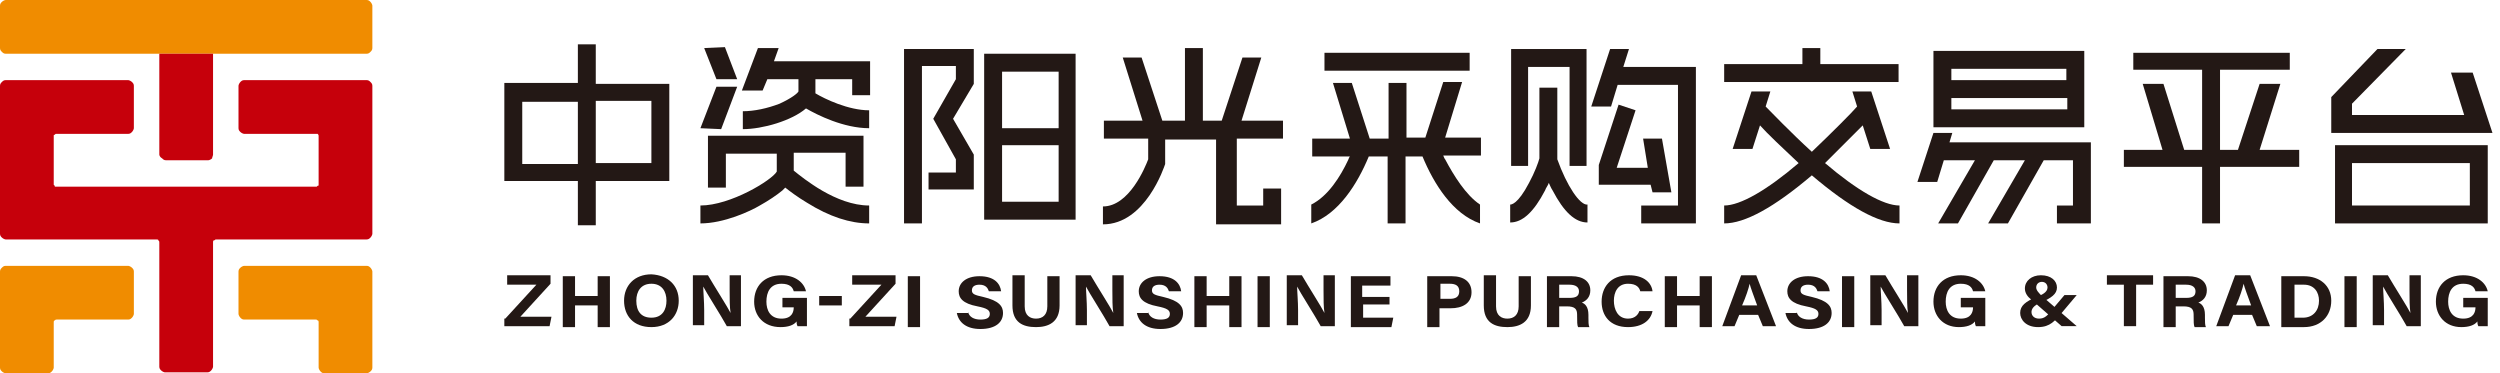 <?xml version="1.0" encoding="utf-8"?>
<!-- Generator: Adobe Illustrator 24.0.0, SVG Export Plug-In . SVG Version: 6.00 Build 0)  -->
<svg version="1.1" id="图层_1" xmlns="http://www.w3.org/2000/svg" xmlns:xlink="http://www.w3.org/1999/xlink" x="0px" y="0px"
	 viewBox="0 0 265.2 39.6" style="enable-background:new 0 0 265.2 39.6;" xml:space="preserve">
<style type="text/css">
	.st0{fill:#231815;}
	.st1{fill:#F08C00;}
	.st2{fill:#C6000B;}
</style>
<g>
	<g>
		<polygon class="st0" points="101.1,12.6 103.3,8.9 103.3,5.2 95.9,5.2 95.9,23.7 97.8,23.7 97.8,7 101.4,7 101.4,8.4 99,12.6 
			99,12.6 101.4,16.9 101.4,18.3 98.5,18.3 98.5,20.1 103.3,20.1 103.3,16.4 101.1,12.6 		"/>
		<path class="st0" d="M104.4,23.3h9.7V5.7h-9.7V23.3z M106.3,21.4v-6h6v6H106.3z M112.3,7.6v6h-6v-6H112.3z"/>
		<polygon class="st0" points="201.4,6.8 193.1,6.8 193.1,5.1 191.2,5.1 191.2,6.8 182.9,6.8 182.9,8.7 201.4,8.7 		"/>
		<path class="st0" d="M134.4,21.8h-3.2v-7.1h4.9v-1.9h-4.4l2.1-6.7h-2l-2.2,6.7h-2V5.1h-1.9v7.7h-2.4l-2.2-6.7h-2l2.1,6.7h-4.1v1.9
			h4.7v2.2c-0.3,0.8-2,5-4.8,5v1.9c4.5,0,6.5-6.1,6.6-6.4l0-0.1v-2.5h5.4v9h6.9v-3.8h-1.9V21.8z"/>
		<g>
			<polygon class="st0" points="168.3,5.2 160.3,5.2 160.3,17.6 162.1,17.6 162.1,7.1 166.5,7.1 166.5,17.6 168.3,17.6 			"/>
			<polygon class="st0" points="172.2,7.1 172.8,5.2 170.8,5.2 168.8,11.3 170.9,11.3 171.6,9 178,9 178,21.8 174.1,21.8 
				174.1,23.7 179.9,23.7 179.9,7.1 			"/>
		</g>
		<g>
			<rect x="140.5" y="5.6" class="st0" width="15.4" height="1.9"/>
			<path class="st0" d="M153.3,16.9c-0.1-0.1-0.1-0.2-0.2-0.4h4v-1.9h-3.8l1.8-5.9h-2l-1.9,5.9h-2V8.8h-1.9v5.9h-2l-1.9-5.9h-2
				l1.8,5.9h-4v1.9h4c-0.1,0.1-0.1,0.2-0.2,0.4c-0.8,1.7-2.1,3.8-3.9,4.7v2c2.9-1,4.9-4.2,6.1-7.1h2v7.1h1.9v-7.1h1.8
				c1.2,2.9,3.2,6.1,6.1,7.1v-2C155.5,20.7,154.2,18.6,153.3,16.9z"/>
		</g>
		<path class="st0" d="M165.2,16.9V9.3h-1.9v7.5c-0.1,0.4-0.5,1.5-1.1,2.6c-1.2,2.3-1.9,2.3-2,2.3v1.9c1.3,0,2.5-1.1,3.7-3.4
			c0.1-0.3,0.3-0.5,0.4-0.8c0.1,0.2,0.2,0.5,0.4,0.8c1.2,2.3,2.4,3.4,3.7,3.4v-1.9C167.6,21.8,166.2,19.7,165.2,16.9z"/>
		<polygon class="st0" points="171.7,11.1 169.6,17.5 169.6,19.6 175.1,19.6 175.3,20.4 177.3,20.4 176.3,14.7 174.3,14.7 
			174.8,17.8 171.5,17.8 173.5,11.7 		"/>
		<path class="st0" d="M197.6,13.3l0.8,2.5h2.1l-2-6.1h-2l0.5,1.6c-0.5,0.6-2.7,2.8-4.8,4.8c-2.2-2-4.5-4.4-4.9-4.8l0.5-1.6h-2
			l-2,6.1h2.1l0.8-2.5c0.7,0.8,2.5,2.5,4.1,4c-3.4,2.9-6.2,4.5-7.9,4.5v1.9c2.2,0,5.3-1.7,9.3-5.1c0,0,0,0,0,0c0,0,0,0,0,0
			c4,3.4,7.1,5.1,9.3,5.1v-1.9c-1.7,0-4.5-1.6-7.9-4.5C195.1,15.8,196.8,14.1,197.6,13.3z"/>
		<path class="st0" d="M221.1,5.4h-16v8.1h16V5.4z M219.2,7.3v1.2H207V7.3H219.2z M207,11.6v-1.2h12.3v1.2H207z"/>
		<polygon class="st0" points="206.8,15.1 207.1,14.1 205.1,14.1 203.4,19.3 205.5,19.3 206.2,17 209.5,17 205.6,23.7 207.7,23.7 
			211.5,17 214.8,17 210.9,23.7 213,23.7 216.8,17 219.9,17 219.9,21.8 218.2,21.8 218.2,23.7 221.8,23.7 221.8,15.1 		"/>
		<path class="st0" d="M63.2,4.7h-1.9v4.1h-7.8v10.4h7.8v4.7h1.9v-4.7h7.8V8.9h-7.8V4.7z M61.3,17.4h-5.9v-6.6h5.9V17.4z M69.1,10.7
			v6.6h-5.9v-6.6H69.1z"/>
		<polygon class="st0" points="78.2,9.2 76,9.2 74.3,13.6 76.5,13.7 		"/>
		<path class="st0" d="M82.6,5.1l-2.2,0l-1.7,4.5l2.2,0l0.5-1.2h3.3v1.3c-0.1,0.2-0.7,0.7-2,1.3c-1.3,0.5-2.7,0.8-3.9,0.8v1.9
			c2.1,0,5.2-0.9,6.7-2.2c1.2,0.7,4,2.1,6.7,2.1v-1.9c-2.2,0-4.7-1.2-5.7-1.8c0,0,0-0.1,0-0.1V8.4h3.9v1.7h1.9V6.5H82.1L82.6,5.1z"
			/>
		<polygon class="st0" points="78.2,8.4 76.9,5 74.7,5.1 76,8.4 		"/>
		<path class="st0" d="M84.3,16.2h5.4v3.6h1.9v-5.4H75.1v5.5H77v-3.6h5.4v1.9c-0.5,0.9-4.9,3.6-8.1,3.6v1.9c2.5,0,5.3-1.3,6.3-1.9
			c0.9-0.5,1.8-1.1,2.4-1.6c0.1-0.1,0.2-0.2,0.3-0.3c0.5,0.4,1.3,1,2.3,1.6c2.4,1.5,4.6,2.2,6.6,2.2v-1.9c-3.5,0-7-2.9-8-3.7V16.2z"
			/>
		<polygon class="st0" points="260,7.7 261.4,12.2 249.5,12.2 249.5,11 255.2,5.2 252.2,5.2 247.3,10.3 247.3,14.1 264.4,14.1 
			262.3,7.7 		"/>
		<polygon class="st0" points="241.9,8.9 239.7,8.9 237.4,15.9 235.5,15.9 235.5,7.4 242.9,7.4 242.9,5.6 226.3,5.6 226.3,7.4 
			233.6,7.4 233.6,15.9 231.7,15.9 229.5,8.9 227.3,8.9 229.4,15.9 225.3,15.9 225.3,17.7 233.6,17.7 233.6,23.7 235.5,23.7 
			235.5,17.7 243.9,17.7 243.9,15.9 239.7,15.9 		"/>
		<path class="st0" d="M247.7,23.7h16.2v-8.3h-16.2V23.7z M249.5,17.3H262v4.5h-12.5V17.3z"/>
		<g>
			<g>
				<path class="st0" d="M53.6,33.8l3.3-3.6h-3.1v-1h4.6v0.9l-3.2,3.5h3.3l-0.2,1h-4.8V33.8z"/>
				<path class="st0" d="M59.7,29.3H61v2.1h2.4v-2.1h1.3v5.4h-1.3v-2.3H61v2.3h-1.3V29.3z"/>
				<path class="st0" d="M72,31.9c0,1.5-1,2.8-2.9,2.8c-1.9,0-2.9-1.2-2.9-2.8c0-1.6,1.1-2.8,2.9-2.8C70.9,29.2,72,30.3,72,31.9z
					 M67.5,31.9c0,1.1,0.5,1.8,1.6,1.8c1.2,0,1.6-0.9,1.6-1.8c0-1-0.5-1.8-1.6-1.8C68,30.1,67.5,30.9,67.5,31.9z"/>
				<path class="st0" d="M73.5,34.6v-5.4h1.6c0.7,1.2,2.1,3.4,2.4,4h0c-0.1-0.6-0.1-1.5-0.1-2.4v-1.6h1.2v5.4h-1.5
					c-0.6-1.1-2.2-3.6-2.5-4.2h0c0,0.5,0.1,1.6,0.1,2.5v1.6H73.5z"/>
				<path class="st0" d="M85.5,34.6h-0.9c-0.1-0.2-0.1-0.4-0.1-0.5c-0.3,0.4-0.9,0.6-1.7,0.6C81,34.7,80,33.5,80,32
					c0-1.6,1-2.8,2.9-2.8c1.5,0,2.4,0.8,2.6,1.7h-1.3c-0.1-0.4-0.4-0.8-1.3-0.8c-1.2,0-1.6,0.9-1.6,1.9c0,0.9,0.4,1.8,1.6,1.8
					c1.1,0,1.3-0.7,1.3-1.2v0H83v-1h2.6V34.6z"/>
				<path class="st0" d="M89.3,31.4v1h-2.4v-1H89.3z"/>
				<path class="st0" d="M90.2,33.8l3.3-3.6h-3.1v-1H95v0.9l-3.2,3.5h3.3l-0.2,1h-4.8V33.8z"/>
				<path class="st0" d="M97.6,29.3v5.4h-1.3v-5.4H97.6z"/>
				<path class="st0" d="M102.7,33.1c0.1,0.5,0.6,0.8,1.3,0.8c0.7,0,1-0.2,1-0.6c0-0.4-0.3-0.6-1.3-0.8c-1.6-0.3-2-0.9-2-1.6
					c0-0.9,0.8-1.6,2.2-1.6c1.6,0,2.2,0.8,2.3,1.6h-1.3c-0.1-0.3-0.3-0.7-1-0.7c-0.5,0-0.8,0.2-0.8,0.6c0,0.4,0.3,0.5,1.2,0.7
					c1.7,0.4,2.1,1,2.1,1.7c0,1-0.8,1.7-2.4,1.7c-1.5,0-2.3-0.7-2.5-1.7H102.7z"/>
				<path class="st0" d="M108.7,29.3v3.2c0,1,0.6,1.3,1.2,1.3c0.7,0,1.2-0.4,1.2-1.3v-3.2h1.3v3.1c0,1.8-1.2,2.3-2.5,2.3
					c-1.4,0-2.5-0.5-2.5-2.3v-3.2H108.7z"/>
				<path class="st0" d="M114.1,34.6v-5.4h1.6c0.7,1.2,2.1,3.4,2.4,4h0c-0.1-0.6-0.1-1.5-0.1-2.4v-1.6h1.2v5.4h-1.5
					c-0.6-1.1-2.2-3.6-2.5-4.2h0c0,0.5,0.1,1.6,0.1,2.5v1.6H114.1z"/>
				<path class="st0" d="M121.8,33.1c0.1,0.5,0.6,0.8,1.3,0.8c0.7,0,1-0.2,1-0.6c0-0.4-0.3-0.6-1.3-0.8c-1.6-0.3-2-0.9-2-1.6
					c0-0.9,0.8-1.6,2.2-1.6c1.6,0,2.2,0.8,2.3,1.6H124c-0.1-0.3-0.3-0.7-1-0.7c-0.5,0-0.8,0.2-0.8,0.6c0,0.4,0.3,0.5,1.2,0.7
					c1.7,0.4,2.1,1,2.1,1.7c0,1-0.8,1.7-2.4,1.7c-1.5,0-2.3-0.7-2.5-1.7H121.8z"/>
				<path class="st0" d="M126.7,29.3h1.3v2.1h2.4v-2.1h1.3v5.4h-1.3v-2.3H128v2.3h-1.3V29.3z"/>
				<path class="st0" d="M134.7,29.3v5.4h-1.3v-5.4H134.7z"/>
				<path class="st0" d="M136.5,34.6v-5.4h1.6c0.7,1.2,2.1,3.4,2.4,4h0c-0.1-0.6-0.1-1.5-0.1-2.4v-1.6h1.2v5.4h-1.5
					c-0.6-1.1-2.2-3.6-2.5-4.2h0c0,0.5,0.1,1.6,0.1,2.5v1.6H136.5z"/>
				<path class="st0" d="M147.5,32.3h-2.9v1.4h3.2l-0.2,1h-4.3v-5.4h4.2v1h-3v1.2h2.9V32.3z"/>
				<path class="st0" d="M151.5,29.3h2.5c1.3,0,2.1,0.6,2.1,1.7c0,1.2-1,1.7-2.2,1.7h-1.2v2h-1.3V29.3z M152.8,31.7h1
					c0.6,0,1-0.2,1-0.8c0-0.6-0.4-0.8-1-0.8h-1V31.7z"/>
				<path class="st0" d="M158.7,29.3v3.2c0,1,0.6,1.3,1.2,1.3c0.7,0,1.2-0.4,1.2-1.3v-3.2h1.3v3.1c0,1.8-1.2,2.3-2.5,2.3
					c-1.4,0-2.5-0.5-2.5-2.3v-3.2H158.7z"/>
				<path class="st0" d="M165.4,32.5v2.2h-1.3v-5.4h2.6c1.3,0,2,0.6,2,1.5c0,0.7-0.4,1.1-0.9,1.3c0.3,0.1,0.7,0.4,0.7,1.3v0.3
					c0,0.4,0,0.8,0.1,1h-1.2c-0.1-0.2-0.1-0.6-0.1-1.2v-0.1c0-0.6-0.2-0.9-1.1-0.9H165.4z M165.4,31.6h1.1c0.7,0,1-0.2,1-0.7
					c0-0.4-0.3-0.7-1-0.7h-1.1V31.6z"/>
				<path class="st0" d="M175.3,33c-0.2,1-1.1,1.7-2.6,1.7c-1.9,0-2.8-1.2-2.8-2.7c0-1.5,0.9-2.8,2.9-2.8c1.6,0,2.4,0.8,2.5,1.7H174
					c-0.1-0.4-0.4-0.8-1.3-0.8c-1.1,0-1.5,0.9-1.5,1.8c0,0.9,0.4,1.9,1.5,1.9c0.8,0,1.1-0.5,1.2-0.8H175.3z"/>
				<path class="st0" d="M176.6,29.3h1.3v2.1h2.4v-2.1h1.3v5.4h-1.3v-2.3h-2.4v2.3h-1.3V29.3z"/>
				<path class="st0" d="M184.5,33.4l-0.5,1.2h-1.3l2-5.4h1.6l2.1,5.4h-1.4l-0.5-1.2H184.5z M186.4,32.4c-0.4-1.1-0.7-1.9-0.8-2.3h0
					c-0.1,0.5-0.4,1.4-0.8,2.3H186.4z"/>
				<path class="st0" d="M190.6,33.1c0.1,0.5,0.6,0.8,1.3,0.8c0.7,0,1-0.2,1-0.6c0-0.4-0.3-0.6-1.3-0.8c-1.6-0.3-2-0.9-2-1.6
					c0-0.9,0.8-1.6,2.2-1.6c1.6,0,2.2,0.8,2.3,1.6h-1.3c-0.1-0.3-0.3-0.7-1-0.7c-0.5,0-0.8,0.2-0.8,0.6c0,0.4,0.3,0.5,1.2,0.7
					c1.7,0.4,2.1,1,2.1,1.7c0,1-0.8,1.7-2.4,1.7c-1.5,0-2.3-0.7-2.5-1.7H190.6z"/>
				<path class="st0" d="M196.7,29.3v5.4h-1.3v-5.4H196.7z"/>
				<path class="st0" d="M198.4,34.6v-5.4h1.6c0.7,1.2,2.1,3.4,2.4,4h0c-0.1-0.6-0.1-1.5-0.1-2.4v-1.6h1.2v5.4h-1.5
					c-0.6-1.1-2.2-3.6-2.5-4.2h0c0,0.5,0.1,1.6,0.1,2.5v1.6H198.4z"/>
				<path class="st0" d="M210.5,34.6h-0.9c-0.1-0.2-0.1-0.4-0.1-0.5c-0.3,0.4-0.9,0.6-1.7,0.6c-1.7,0-2.7-1.2-2.7-2.7
					c0-1.6,1-2.8,2.9-2.8c1.5,0,2.4,0.8,2.6,1.7h-1.3c-0.1-0.4-0.4-0.8-1.3-0.8c-1.2,0-1.6,0.9-1.6,1.9c0,0.9,0.4,1.8,1.6,1.8
					c1.1,0,1.3-0.7,1.3-1.2v0h-1.3v-1h2.6V34.6z"/>
				<path class="st0" d="M220.3,31.3l-1.6,1.9c-0.7,0.8-1.2,1.5-2.5,1.5c-1.3,0-1.9-0.8-1.9-1.5c0-0.8,0.6-1.2,1.7-1.7
					c0.6-0.2,1.2-0.5,1.2-1c0-0.3-0.2-0.6-0.6-0.6c-0.3,0-0.6,0.2-0.6,0.6c0,0.3,0.3,0.6,0.6,0.9l3.7,3.2h-1.6l-3.2-2.8
					c-0.4-0.3-0.7-0.7-0.7-1.2c0-0.8,0.7-1.4,1.7-1.4c1.1,0,1.7,0.6,1.7,1.3c0,0.7-0.6,1.1-1.7,1.6c-0.8,0.3-1,0.7-1,1
					c0,0.4,0.3,0.7,0.8,0.7c0.6,0,0.9-0.3,1.6-1.2l1.1-1.3H220.3z"/>
				<path class="st0" d="M225.3,30.2h-1.8v-1h4.9v1h-1.8v4.4h-1.3V30.2z"/>
				<path class="st0" d="M230.8,32.5v2.2h-1.3v-5.4h2.6c1.3,0,2,0.6,2,1.5c0,0.7-0.4,1.1-0.9,1.3c0.3,0.1,0.7,0.4,0.7,1.3v0.3
					c0,0.4,0,0.8,0.1,1h-1.2c-0.1-0.2-0.1-0.6-0.1-1.2v-0.1c0-0.6-0.2-0.9-1.1-0.9H230.8z M230.8,31.6h1.1c0.7,0,1-0.2,1-0.7
					c0-0.4-0.3-0.7-1-0.7h-1.1V31.6z"/>
				<path class="st0" d="M236.9,33.4l-0.5,1.2h-1.3l2-5.4h1.6l2.1,5.4h-1.4l-0.5-1.2H236.9z M238.8,32.4c-0.4-1.1-0.7-1.9-0.8-2.3h0
					c-0.1,0.5-0.4,1.4-0.8,2.3H238.8z"/>
				<path class="st0" d="M242,29.3h2.4c1.7,0,2.9,1,2.9,2.6c0,1.6-1.1,2.8-2.9,2.8H242V29.3z M243.3,33.7h1c1.1,0,1.7-0.8,1.7-1.8
					c0-0.9-0.5-1.7-1.6-1.7h-1V33.7z"/>
				<path class="st0" d="M250,29.3v5.4h-1.3v-5.4H250z"/>
				<path class="st0" d="M251.7,34.6v-5.4h1.6c0.7,1.2,2.1,3.4,2.4,4h0c-0.1-0.6-0.1-1.5-0.1-2.4v-1.6h1.2v5.4h-1.5
					c-0.6-1.1-2.2-3.6-2.5-4.2h0c0,0.5,0.1,1.6,0.1,2.5v1.6H251.7z"/>
				<path class="st0" d="M263.8,34.6h-0.9c-0.1-0.2-0.1-0.4-0.1-0.5c-0.3,0.4-0.9,0.6-1.7,0.6c-1.7,0-2.7-1.2-2.7-2.7
					c0-1.6,1-2.8,2.9-2.8c1.5,0,2.4,0.8,2.6,1.7h-1.3c-0.1-0.4-0.4-0.8-1.3-0.8c-1.2,0-1.6,0.9-1.6,1.9c0,0.9,0.4,1.8,1.6,1.8
					c1.1,0,1.3-0.7,1.3-1.2v0h-1.3v-1h2.6V34.6z"/>
			</g>
		</g>
	</g>
	<g>
		<path class="st1" d="M38.9,5.7H0.6c-0.2,0-0.3-0.1-0.4-0.2C0.1,5.4,0,5.3,0,5.1V0.6c0-0.2,0.1-0.3,0.2-0.4C0.3,0.1,0.5,0,0.6,0
			h38.3c0.2,0,0.3,0.1,0.4,0.2c0.1,0.1,0.2,0.3,0.2,0.4v4.5c0,0.2-0.1,0.3-0.2,0.4C39.2,5.6,39.1,5.7,38.9,5.7"/>
		<path class="st1" d="M13.6,28.2h-13c-0.2,0-0.3,0.1-0.4,0.2C0.1,28.5,0,28.6,0,28.8v10.2c0,0.2,0.1,0.3,0.2,0.4
			c0.1,0.1,0.3,0.2,0.4,0.2h4.5c0.2,0,0.3-0.1,0.4-0.2c0.1-0.1,0.2-0.3,0.2-0.4v-4.8c0-0.1,0-0.2,0.1-0.2c0.1-0.1,0.1-0.1,0.2-0.1
			h7.6c0.2,0,0.3-0.1,0.4-0.2c0.1-0.1,0.2-0.3,0.2-0.4v-4.5c0-0.2-0.1-0.3-0.2-0.4C13.9,28.3,13.7,28.2,13.6,28.2"/>
		<path class="st1" d="M25.9,28.2h13c0.2,0,0.3,0.1,0.4,0.2c0.1,0.1,0.2,0.3,0.2,0.4v10.2c0,0.2-0.1,0.3-0.2,0.4
			c-0.1,0.1-0.3,0.2-0.4,0.2h-4.5c-0.2,0-0.3-0.1-0.4-0.2c-0.1-0.1-0.2-0.3-0.2-0.4v-4.8c0-0.1,0-0.2-0.1-0.2
			c-0.1-0.1-0.1-0.1-0.2-0.1h-7.6c-0.2,0-0.3-0.1-0.4-0.2s-0.2-0.3-0.2-0.4v-4.5c0-0.2,0.1-0.3,0.2-0.4
			C25.6,28.3,25.8,28.2,25.9,28.2"/>
		<path class="st2" d="M16.9,16.4V5.7h5.7v10.7c0,0.1-0.1,0.3-0.1,0.4c-0.1,0.1-0.3,0.2-0.4,0.2h-4.5c-0.2,0-0.3-0.1-0.4-0.2
			C17,16.7,16.9,16.5,16.9,16.4"/>
		<path class="st2" d="M38.9,8.5h-13c-0.2,0-0.3,0.1-0.4,0.2c-0.1,0.1-0.2,0.3-0.2,0.4v4.5c0,0.2,0.1,0.3,0.2,0.4
			c0.1,0.1,0.3,0.2,0.4,0.2h7.7c0,0,0.1,0,0.1,0c0,0,0.1,0.1,0.1,0.2v5.2c0,0.1,0,0.1-0.1,0.1c0,0-0.1,0.1-0.1,0.1H5.9
			c-0.1,0-0.1,0-0.1-0.1c0,0-0.1-0.1-0.1-0.1v-5.2c0-0.1,0-0.1,0.1-0.1c0,0,0.1-0.1,0.1-0.1h7.7c0.2,0,0.3-0.1,0.4-0.2
			c0.1-0.1,0.2-0.3,0.2-0.4V9.1c0-0.2-0.1-0.3-0.2-0.4c-0.1-0.1-0.3-0.2-0.4-0.2h-13c-0.2,0-0.3,0.1-0.4,0.2C0.1,8.8,0,8.9,0,9.1
			v15.7c0,0.2,0.1,0.3,0.2,0.4c0.1,0.1,0.3,0.2,0.4,0.2h16c0.1,0,0.2,0,0.2,0.1c0.1,0.1,0.1,0.1,0.1,0.2v13.2c0,0.2,0.1,0.3,0.2,0.4
			c0.1,0.1,0.3,0.2,0.4,0.2H22c0.2,0,0.3-0.1,0.4-0.2c0.1-0.1,0.2-0.3,0.2-0.4V25.7c0-0.1,0-0.2,0.1-0.2c0.1,0,0.1-0.1,0.2-0.1h16
			c0.2,0,0.3-0.1,0.4-0.2c0.1-0.1,0.2-0.3,0.2-0.4V9.1c0-0.2-0.1-0.3-0.2-0.4C39.2,8.6,39.1,8.5,38.9,8.5"/>
	</g>
</g>
</svg>
